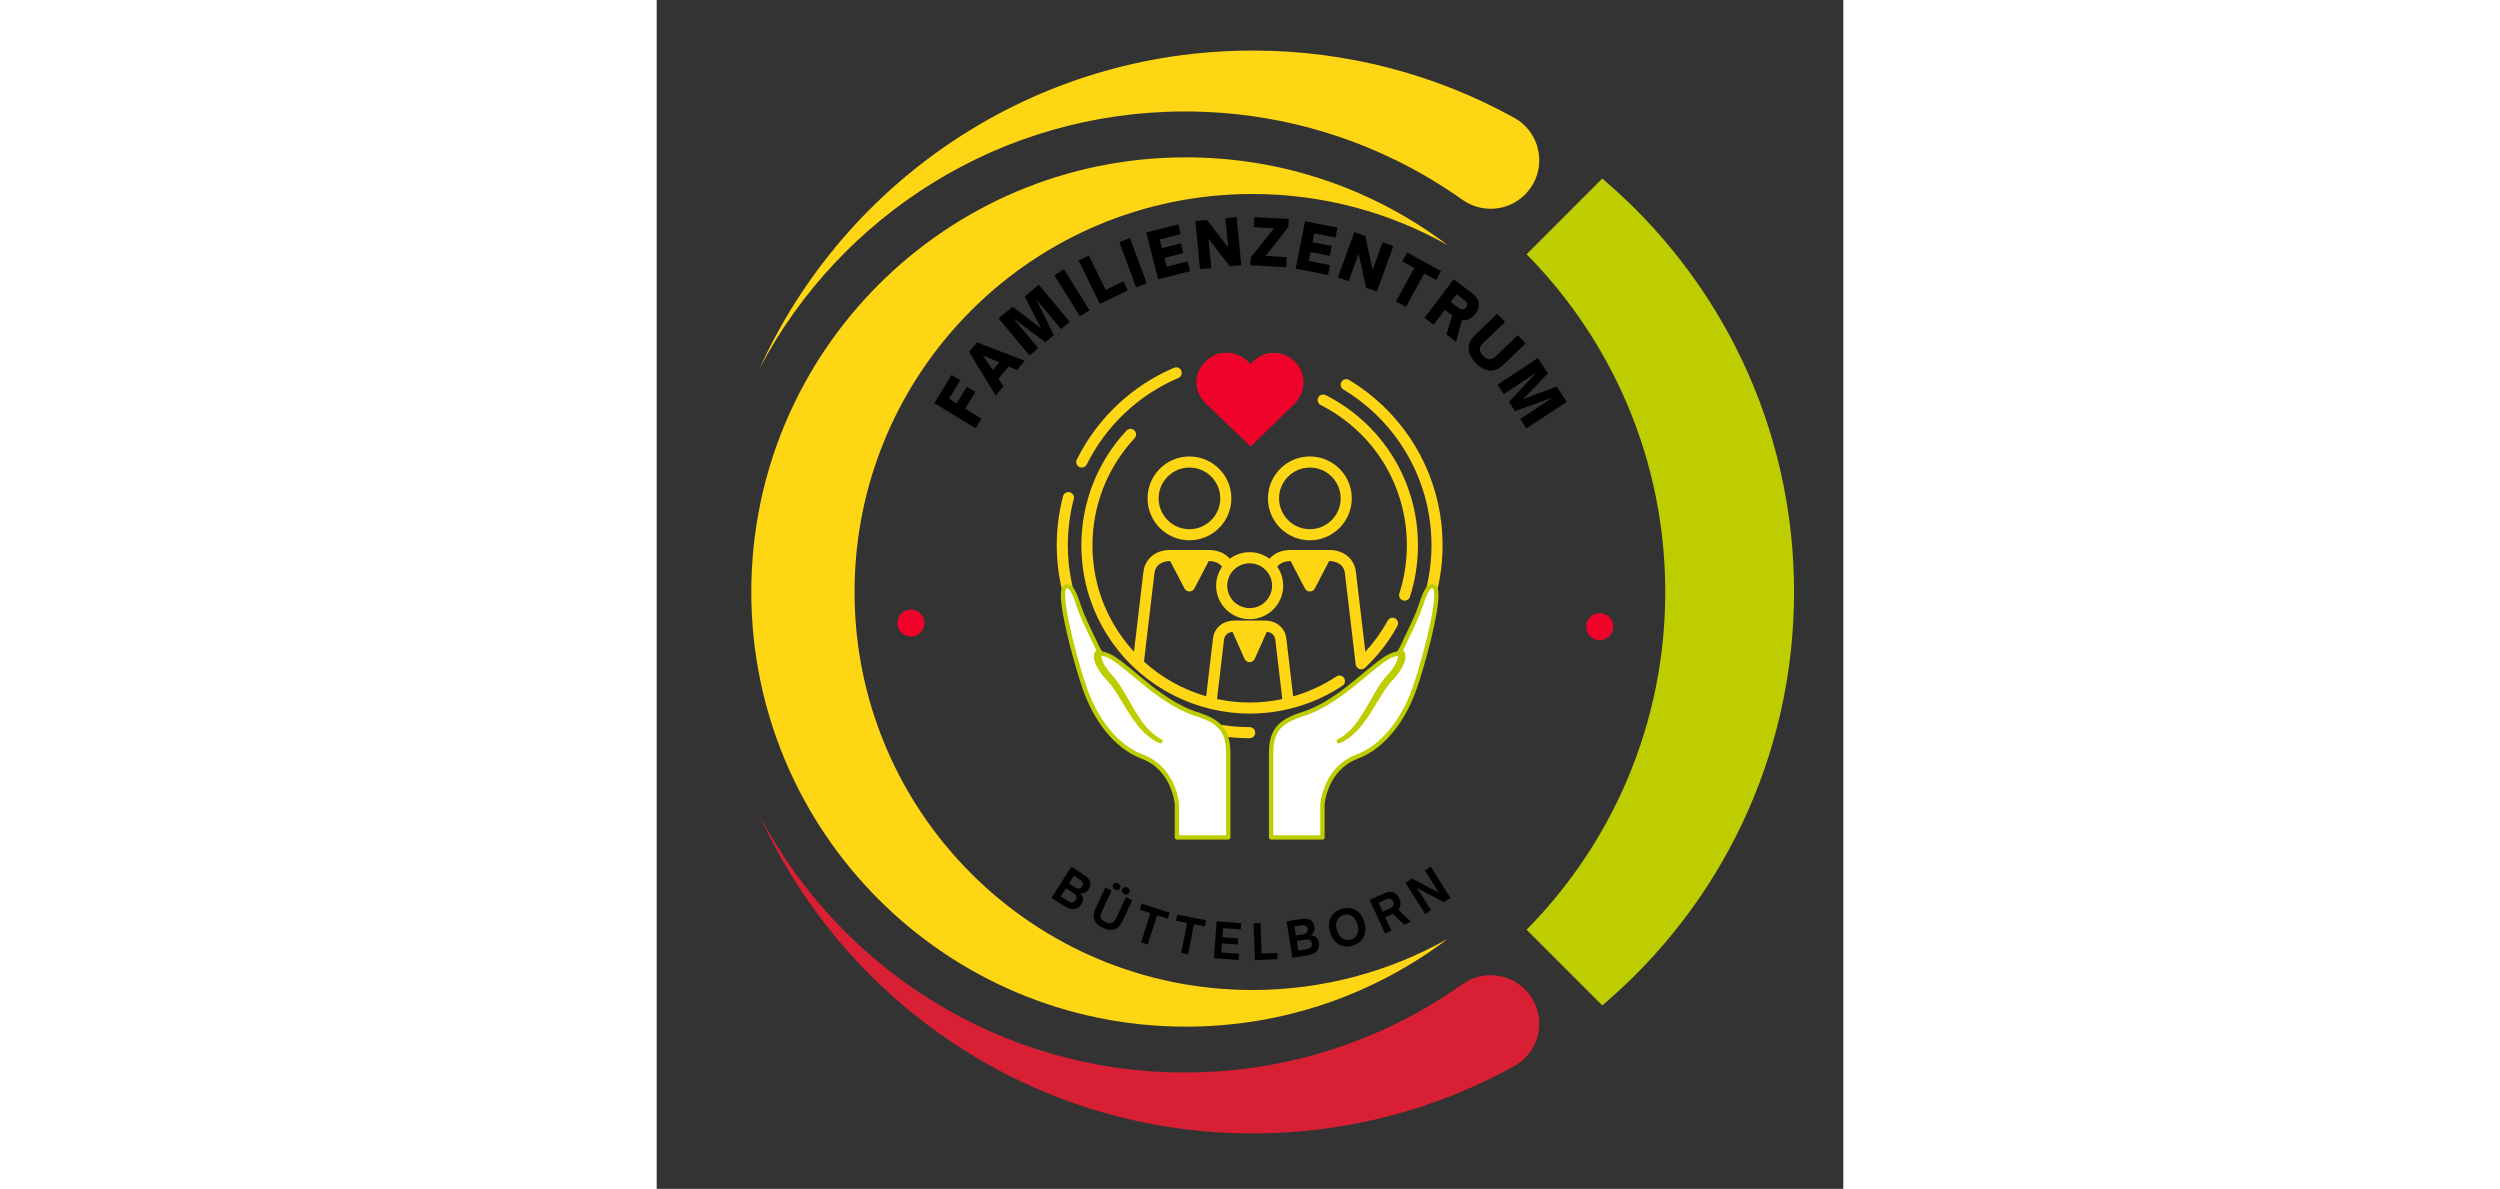 <?xml version="1.0" encoding="UTF-8" standalone="no"?><svg xmlns="http://www.w3.org/2000/svg" xmlns:xlink="http://www.w3.org/1999/xlink" height="535" preserveAspectRatio="xMidYMid meet" version="1.0" viewBox="0 0 282.96 283.5" width="1125" zoomAndPan="magnify"><rect x="0" y="0" width="282.96" height="283.5" fill="#333333" stroke="none"/><defs><g/><clipPath id="fdb35b8be1"><path clip-rule="nonzero" d="M 207 42 L 271.211 42 L 271.211 240 L 207 240 Z M 207 42 "/></clipPath><clipPath id="3b2f08fe21"><path clip-rule="nonzero" d="M 24 194 L 211 194 L 211 270.363 L 24 270.363 Z M 24 194 "/></clipPath><clipPath id="3834ea1a15"><path clip-rule="nonzero" d="M 22.566 37 L 189 37 L 189 245 L 22.566 245 Z M 22.566 37 "/></clipPath><clipPath id="13eb993bb4"><path clip-rule="nonzero" d="M 221.668 146.211 L 228.113 146.211 L 228.113 152.656 L 221.668 152.656 Z M 221.668 146.211 "/></clipPath><clipPath id="badebff03f"><path clip-rule="nonzero" d="M 224.891 146.211 C 223.109 146.211 221.668 147.652 221.668 149.434 C 221.668 151.215 223.109 152.656 224.891 152.656 C 226.672 152.656 228.113 151.215 228.113 149.434 C 228.113 147.652 226.672 146.211 224.891 146.211 "/></clipPath><clipPath id="519bd64e23"><path clip-rule="nonzero" d="M 57.398 145.359 L 63.848 145.359 L 63.848 151.805 L 57.398 151.805 Z M 57.398 145.359 "/></clipPath><clipPath id="3d872093ec"><path clip-rule="nonzero" d="M 60.625 145.359 C 58.844 145.359 57.398 146.801 57.398 148.582 C 57.398 150.363 58.844 151.805 60.625 151.805 C 62.402 151.805 63.848 150.363 63.848 148.582 C 63.848 146.801 62.402 145.359 60.625 145.359 "/></clipPath><clipPath id="7beda7c7c7"><path clip-rule="nonzero" d="M 95.395 84.203 L 187.406 84.203 L 187.406 176.035 L 95.395 176.035 Z M 95.395 84.203 "/></clipPath><clipPath id="88c3539a1c"><path clip-rule="nonzero" d="M 146 139.258 L 186 139.258 L 186 200 L 146 200 Z M 146 139.258 "/></clipPath><clipPath id="6db7215f04"><path clip-rule="nonzero" d="M 146 139.258 L 187 139.258 L 187 200.199 L 146 200.199 Z M 146 139.258 "/></clipPath><clipPath id="7ff2b72ad5"><path clip-rule="nonzero" d="M 96 139.258 L 137 139.258 L 137 200 L 96 200 Z M 96 139.258 "/></clipPath><clipPath id="94d49d6d4e"><path clip-rule="nonzero" d="M 96 139.258 L 137 139.258 L 137 200.199 L 96 200.199 Z M 96 139.258 "/></clipPath><clipPath id="73ed3825ad"><path clip-rule="nonzero" d="M 128 84 L 154.648 84 L 154.648 106.484 L 128 106.484 Z M 128 84 "/></clipPath><clipPath id="65a9b7322f"><path clip-rule="nonzero" d="M 129.688 87.68 C 127.613 91.094 129.074 94.422 130.91 96.184 L 141.645 106.484 L 152.156 96.223 C 153.863 94.324 154.516 92.309 154.152 90.066 C 153.652 86.965 151.094 84.559 147.938 84.215 C 146 84.008 144.129 84.555 142.668 85.77 C 142.277 86.094 141.926 86.461 141.617 86.855 C 141.254 86.406 140.828 85.992 140.348 85.625 C 138.668 84.348 136.531 83.844 134.477 84.234 C 132.535 84.613 130.789 85.867 129.688 87.68 "/></clipPath></defs><g clip-path="url(#fdb35b8be1)"><path d="M 207.43 221.699 L 225.477 239.75 C 253.449 216.07 271.215 180.695 271.215 141.164 C 271.215 101.637 253.449 66.262 225.477 42.578 L 207.43 60.633 C 227.875 81.328 240.504 109.77 240.504 141.164 C 240.504 172.562 227.875 201.004 207.43 221.699 " fill="#becd00" fill-opacity="1" fill-rule="nonzero"/></g><path d="M 192.086 47.605 C 196.711 50.887 203.004 50.434 207.016 46.422 L 207.07 46.367 C 212.504 40.934 211.203 31.805 204.477 28.086 C 185.992 17.871 164.746 12.055 142.137 12.055 C 89.902 12.055 44.918 43.086 24.602 87.727 C 43.805 51.367 81.98 26.582 125.949 26.582 C 150.586 26.582 173.402 34.367 192.086 47.605 " fill="#ffd614" fill-opacity="1" fill-rule="nonzero"/><g clip-path="url(#3b2f08fe21)"><path d="M 24.602 194.605 C 44.918 239.242 89.902 270.277 142.137 270.277 C 164.746 270.277 185.992 264.461 204.477 254.242 C 211.203 250.523 212.504 241.398 207.07 235.965 L 207.016 235.91 C 203.004 231.898 196.711 231.445 192.086 234.723 C 173.402 247.961 150.586 255.746 125.949 255.746 C 81.98 255.746 43.805 230.965 24.602 194.605 " fill="#d91f33" fill-opacity="1" fill-rule="nonzero"/></g><g clip-path="url(#3834ea1a15)"><path d="M 126.184 37.52 C 149.645 37.52 171.281 45.324 188.648 58.473 C 174.887 50.699 158.996 46.258 142.062 46.258 C 89.66 46.258 47.18 88.75 47.18 141.164 C 47.18 193.582 89.66 236.074 142.062 236.074 C 158.996 236.074 174.887 231.633 188.648 223.859 C 171.281 237.008 149.645 244.812 126.184 244.812 C 68.957 244.812 22.562 198.406 22.562 141.164 C 22.562 83.926 68.957 37.52 126.184 37.52 " fill="#ffd614" fill-opacity="1" fill-rule="nonzero"/></g><g clip-path="url(#13eb993bb4)"><g clip-path="url(#badebff03f)"><path d="M 221.668 146.211 L 228.113 146.211 L 228.113 152.656 L 221.668 152.656 Z M 221.668 146.211 " fill="#f0032b" fill-opacity="1" fill-rule="nonzero"/></g></g><g clip-path="url(#519bd64e23)"><g clip-path="url(#3d872093ec)"><path d="M 57.398 145.359 L 63.848 145.359 L 63.848 151.805 L 57.398 151.805 Z M 57.398 145.359 " fill="#f0032b" fill-opacity="1" fill-rule="nonzero"/></g></g><g fill="#000000" fill-opacity="1"><g transform="translate(75.564, 102.912)"><g><path d="M 1.887 -3.078 L -2 -5.461 L 0.438 -9.441 L -1.609 -10.695 L -4.051 -6.719 L -5.879 -7.84 L -3.176 -12.242 L -5.238 -13.508 L -9.352 -6.797 L 0.473 -0.773 Z M 1.887 -3.078 "/></g></g></g><g fill="#000000" fill-opacity="1"><g transform="translate(80.816, 94.348)"><g><path d="M 1.859 -2.227 L 0.668 -4.027 L 3.129 -6.973 L 5.113 -6.121 L 6.953 -8.324 L -4.422 -12.688 L -6.297 -10.438 L 0.02 -0.023 Z M -3.051 -9.637 L 0.875 -7.93 L -0.672 -6.074 Z M -3.051 -9.637 "/></g></g></g><g fill="#000000" fill-opacity="1"><g transform="translate(88.217, 85.35)"><g><path d="M 2.77 -2.316 L -3.199 -9.453 L 4.484 -3.75 L 6.5 -5.434 L 2.211 -14.055 L 8.215 -6.871 L 10.289 -8.605 L 2.898 -17.445 L -0.449 -14.645 L 3.418 -7.074 L -3.359 -12.215 L -6.695 -9.422 L 0.695 -0.582 Z M 2.77 -2.316 "/></g></g></g><g fill="#000000" fill-opacity="1"><g transform="translate(100.157, 75.894)"><g><path d="M 3.062 -1.91 L -3.039 -11.688 L -5.332 -10.258 L 0.77 -0.48 Z M 3.062 -1.91 "/></g></g></g><g fill="#000000" fill-opacity="1"><g transform="translate(104.893, 72.887)"><g><path d="M 7.457 -3.664 L 6.391 -5.832 L 2.176 -3.762 L -1.844 -11.938 L -4.27 -10.742 L 0.812 -0.398 Z M 7.457 -3.664 "/></g></g></g><g fill="#000000" fill-opacity="1"><g transform="translate(113.481, 68.835)"><g><path d="M 3.383 -1.258 L -0.629 -12.062 L -3.164 -11.121 L 0.848 -0.316 Z M 3.383 -1.258 "/></g></g></g><g fill="#000000" fill-opacity="1"><g transform="translate(118.691, 66.819)"><g><path d="M 8.508 -2.156 L 7.914 -4.5 L 2.906 -3.23 L 2.379 -5.309 L 6.902 -6.457 L 6.312 -8.785 L 1.789 -7.637 L 1.262 -9.715 L 6.27 -10.984 L 5.676 -13.328 L -1.953 -11.395 L 0.879 -0.223 Z M 8.508 -2.156 "/></g></g></g><g fill="#000000" fill-opacity="1"><g transform="translate(128.663, 64.27)"><g><path d="M 3.594 -0.344 L 2.922 -7.352 L 8 -0.766 L 10.734 -1.031 L 9.637 -12.504 L 6.945 -12.246 L 7.613 -5.281 L 2.539 -11.82 L -0.199 -11.559 L 0.902 -0.086 Z M 3.594 -0.344 "/></g></g></g><g fill="#000000" fill-opacity="1"><g transform="translate(141.164, 63.223)"><g><path d="M 8.941 0.512 L 9.082 -1.902 L 4.027 -2.191 L 9.461 -9.082 L 9.57 -10.996 L 1.367 -11.465 L 1.227 -9.055 L 6.023 -8.781 L 0.496 -1.801 L 0.391 0.023 Z M 8.941 0.512 "/></g></g></g><g fill="#000000" fill-opacity="1"><g transform="translate(151.487, 63.877)"><g><path d="M 8.609 1.703 L 9.078 -0.668 L 4.012 -1.668 L 4.426 -3.773 L 9.008 -2.867 L 9.473 -5.223 L 4.895 -6.129 L 5.309 -8.234 L 10.379 -7.23 L 10.848 -9.602 L 3.125 -11.129 L 0.891 0.176 Z M 8.609 1.703 "/></g></g></g><g fill="#000000" fill-opacity="1"><g transform="translate(161.587, 65.855)"><g><path d="M 3.395 1.23 L 5.793 -5.387 L 7.555 2.742 L 10.137 3.68 L 14.07 -7.156 L 11.527 -8.078 L 9.141 -1.504 L 7.367 -9.586 L 4.785 -10.523 L 0.852 0.309 Z M 3.395 1.23 "/></g></g></g><g fill="#000000" fill-opacity="1"><g transform="translate(173.327, 70.276)"><g><path d="M 5.328 2.914 L 9.699 -5.074 L 12.551 -3.516 L 13.711 -5.633 L 5.641 -10.051 L 4.48 -7.934 L 7.328 -6.371 L 2.953 1.617 Z M 5.328 2.914 "/></g></g></g><g fill="#000000" fill-opacity="1"><g transform="translate(182.378, 75.251)"><g><path d="M 9.629 1.09 C 10.785 1.242 11.938 0.77 12.82 -0.402 C 14.332 -2.402 13.699 -4.094 12.012 -5.367 L 7.672 -8.648 L 0.723 0.547 L 2.879 2.176 L 5.559 -1.367 L 7.305 -0.043 L 5.965 4.508 L 8.242 6.23 Z M 10.254 -3.668 C 10.953 -3.141 11.09 -2.543 10.633 -1.941 C 10.16 -1.316 9.547 -1.285 8.852 -1.812 L 6.969 -3.234 L 8.371 -5.09 Z M 10.254 -3.668 "/></g></g></g><g fill="#000000" fill-opacity="1"><g transform="translate(191.555, 82.236)"><g><path d="M 3.758 4.289 C 6.215 6.848 8.531 6.492 10.438 4.66 L 15.648 -0.34 L 13.766 -2.301 L 8.555 2.699 C 7.703 3.516 6.715 3.879 5.5 2.613 C 4.277 1.34 4.684 0.363 5.531 -0.453 L 10.742 -5.449 L 8.859 -7.414 L 3.648 -2.414 C 1.742 -0.582 1.289 1.715 3.758 4.289 Z M 3.758 4.289 "/></g></g></g><g fill="#000000" fill-opacity="1"><g transform="translate(200.01, 90.961)"><g><path d="M 1.988 3.016 L 9.754 -2.105 L 3.219 4.879 L 4.664 7.074 L 13.715 3.785 L 5.895 8.941 L 7.383 11.199 L 17.004 4.855 L 14.602 1.211 L 6.641 4.199 L 12.516 -1.953 L 10.121 -5.586 L 0.5 0.758 Z M 1.988 3.016 "/></g></g></g><g fill="#000000" fill-opacity="1"><g transform="translate(93.492, 213.691)"><g><path d="M 3.727 2.371 C 4.145 2.637 5.125 3.18 6.109 3.07 C 6.695 2.992 7.324 2.625 7.773 1.914 C 8.383 0.961 8.258 -0.004 7.406 -0.766 C 8.223 -0.504 9.023 -0.883 9.562 -1.73 C 9.898 -2.254 10.016 -2.766 9.906 -3.277 C 9.758 -3.93 9.238 -4.547 8.324 -5.129 L 5.387 -7 L 0.66 0.422 Z M 5.988 -4.852 L 7.215 -4.074 C 7.73 -3.746 8.012 -3.457 8.105 -3.137 C 8.195 -2.887 8.145 -2.617 7.961 -2.328 C 7.578 -1.723 6.984 -1.648 6.273 -2.102 L 4.824 -3.023 Z M 4.098 -1.887 L 5.742 -0.84 C 6.328 -0.469 6.984 0.047 6.434 0.91 C 6.211 1.262 5.969 1.422 5.703 1.457 C 5.234 1.527 4.727 1.246 4.348 1.004 L 2.859 0.059 Z M 4.098 -1.887 "/></g></g></g><g fill="#000000" fill-opacity="1"><g transform="translate(102.637, 219.319)"><g><path d="M 6.66 -7.148 C 7.121 -6.938 7.637 -7.062 7.855 -7.535 C 8.078 -8.004 7.848 -8.492 7.387 -8.707 C 6.926 -8.922 6.395 -8.789 6.176 -8.316 C 5.957 -7.848 6.199 -7.363 6.66 -7.148 Z M 8.867 -6.125 C 9.328 -5.91 9.855 -6.031 10.074 -6.504 C 10.293 -6.973 10.051 -7.465 9.59 -7.68 C 9.133 -7.895 8.609 -7.758 8.391 -7.285 C 8.172 -6.816 8.406 -6.336 8.867 -6.125 Z M 3.777 1.938 C 6.059 3 7.57 2.203 8.414 0.395 L 10.777 -4.688 L 9.262 -5.391 L 6.898 -0.312 C 6.438 0.684 5.691 1.188 4.406 0.59 C 3.121 -0.012 3.027 -0.906 3.492 -1.898 L 5.855 -6.977 L 4.34 -7.684 L 1.977 -2.602 C 1.133 -0.797 1.488 0.871 3.777 1.938 Z M 3.777 1.938 "/></g></g></g><g fill="#000000" fill-opacity="1"><g transform="translate(112.849, 223.846)"><g><path d="M 4.25 1.359 L 6.477 -5.605 L 9.023 -4.789 L 9.477 -6.207 L 2.789 -8.344 L 2.336 -6.93 L 4.895 -6.109 L 2.668 0.852 Z M 4.25 1.359 "/></g></g></g><g fill="#000000" fill-opacity="1"><g transform="translate(122.341, 226.713)"><g><path d="M 4.383 0.844 L 5.766 -6.332 L 8.391 -5.824 L 8.676 -7.285 L 1.781 -8.617 L 1.496 -7.156 L 4.137 -6.648 L 2.75 0.531 Z M 4.383 0.844 "/></g></g></g><g fill="#000000" fill-opacity="1"><g transform="translate(132.104, 228.434)"><g><path d="M 6.637 0.48 L 6.742 -1 L 2.547 -1.305 L 2.703 -3.48 L 6.465 -3.207 L 6.57 -4.68 L 2.809 -4.953 L 2.969 -7.113 L 7.164 -6.809 L 7.273 -8.293 L 1.418 -8.719 L 0.781 0.059 Z M 6.637 0.48 "/></g></g></g><g fill="#000000" fill-opacity="1"><g transform="translate(141.88, 228.972)"><g><path d="M 6.164 -0.246 L 6.105 -1.73 L 2.383 -1.582 L 2.094 -8.887 L 0.434 -8.82 L 0.785 -0.031 Z M 6.164 -0.246 "/></g></g></g><g fill="#000000" fill-opacity="1"><g transform="translate(150.816, 228.512)"><g><path d="M 4.363 -0.691 C 4.852 -0.77 5.945 -1.012 6.609 -1.75 C 6.996 -2.195 7.223 -2.887 7.094 -3.715 C 6.914 -4.832 6.184 -5.477 5.039 -5.48 C 5.824 -5.828 6.172 -6.641 6.016 -7.633 C 5.918 -8.246 5.672 -8.711 5.25 -9.016 C 4.707 -9.41 3.906 -9.527 2.836 -9.355 L -0.602 -8.812 L 0.773 -0.121 Z M 1.27 -7.602 L 2.703 -7.832 C 3.309 -7.926 3.711 -7.895 3.996 -7.719 C 4.227 -7.594 4.367 -7.359 4.422 -7.016 C 4.531 -6.312 4.137 -5.863 3.305 -5.73 L 1.609 -5.461 Z M 1.82 -4.129 L 3.746 -4.434 C 4.43 -4.543 5.262 -4.594 5.422 -3.578 C 5.484 -3.168 5.414 -2.891 5.234 -2.688 C 4.934 -2.324 4.367 -2.199 3.922 -2.129 L 2.18 -1.852 Z M 1.82 -4.129 "/></g></g></g><g fill="#000000" fill-opacity="1"><g transform="translate(161.419, 226.692)"><g><path d="M 4.559 -1.215 C 7.352 -2.062 8.035 -4.496 7.328 -6.824 C 6.621 -9.152 4.703 -10.789 1.914 -9.941 C -0.867 -9.098 -1.555 -6.672 -0.848 -4.344 C -0.141 -2.016 1.777 -0.371 4.559 -1.215 Z M 4.129 -2.637 C 2.594 -2.172 1.34 -3.094 0.809 -4.848 C 0.277 -6.59 0.812 -8.043 2.348 -8.508 C 3.902 -8.98 5.145 -8.066 5.672 -6.324 C 6.207 -4.57 5.684 -3.109 4.129 -2.637 Z M 4.129 -2.637 "/></g></g></g><g fill="#000000" fill-opacity="1"><g transform="translate(172.982, 222.939)"><g><path d="M 3.844 -5.969 C 4.449 -6.691 4.586 -7.668 4.102 -8.715 C 3.34 -10.367 1.98 -10.594 0.484 -9.906 L -2.965 -8.32 L 0.711 -0.328 L 2.223 -1.02 L 0.75 -4.215 L 2.531 -5.035 L 5.27 -2.422 L 6.871 -3.16 Z M 0.895 -8.457 C 1.691 -8.824 2.316 -8.652 2.629 -7.973 C 2.953 -7.27 2.68 -6.703 1.875 -6.332 L 0.145 -5.535 L -0.832 -7.664 Z M 0.895 -8.457 "/></g></g></g><g fill="#000000" fill-opacity="1"><g transform="translate(182.582, 218.355)"><g><path d="M 2.066 -1.305 L -1.297 -6.637 L 5.109 -3.223 L 6.699 -4.227 L 2.004 -11.668 L 0.602 -10.781 L 3.961 -5.457 L -2.453 -8.855 L -4.031 -7.859 L 0.664 -0.418 Z M 2.066 -1.305 "/></g></g></g><g clip-path="url(#7beda7c7c7)"><path d="M 186.777 122.414 C 184.566 109.164 176.672 97.566 165.113 90.602 C 164.488 90.223 163.672 90.426 163.297 91.051 C 162.918 91.676 163.121 92.488 163.746 92.867 C 174.645 99.434 182.086 110.359 184.168 122.848 C 184.559 125.207 184.758 127.621 184.758 130.031 C 184.758 140.305 181.102 150.266 174.465 158.082 C 169.324 164.137 162.648 168.66 155.156 171.164 C 154.465 171.395 154.09 172.145 154.324 172.836 C 154.508 173.391 155.023 173.738 155.578 173.738 C 155.715 173.738 155.855 173.719 155.996 173.672 C 163.945 171.016 171.027 166.215 176.48 159.797 C 183.523 151.5 187.402 140.93 187.402 130.031 C 187.402 127.477 187.191 124.914 186.777 122.414 Z M 141.402 173.391 C 117.492 173.391 98.039 153.941 98.039 130.031 C 98.039 126.293 98.516 122.578 99.457 118.996 C 99.645 118.289 99.219 117.566 98.512 117.379 C 97.809 117.195 97.086 117.617 96.898 118.324 C 95.902 122.125 95.395 126.066 95.395 130.031 C 95.395 155.398 116.031 176.035 141.402 176.035 C 142.129 176.035 142.723 175.441 142.723 174.715 C 142.723 173.984 142.129 173.391 141.402 173.391 Z M 100.777 111.352 C 100.965 111.445 101.168 111.492 101.363 111.492 C 101.852 111.492 102.316 111.223 102.551 110.758 C 107.148 101.508 114.902 94.184 124.395 90.133 C 125.066 89.848 125.379 89.07 125.09 88.398 C 124.805 87.727 124.027 87.414 123.355 87.703 C 113.289 92 105.059 99.77 100.18 109.582 C 99.855 110.234 100.121 111.027 100.777 111.352 Z M 158.34 96.582 C 171.012 103.012 178.887 115.828 178.887 130.031 C 178.887 133.953 178.285 137.816 177.094 141.512 C 176.871 142.207 177.254 142.953 177.949 143.176 C 178.082 143.219 178.223 143.238 178.355 143.238 C 178.914 143.238 179.434 142.883 179.613 142.32 C 180.887 138.363 181.531 134.23 181.531 130.031 C 181.531 114.828 173.102 101.109 159.535 94.223 C 158.883 93.895 158.086 94.152 157.754 94.805 C 157.426 95.453 157.688 96.25 158.34 96.582 Z M 119.691 118.84 C 119.691 122.895 122.988 126.191 127.043 126.191 C 131.094 126.191 134.391 122.895 134.391 118.84 C 134.391 114.789 131.094 111.492 127.043 111.492 C 122.988 111.492 119.691 114.789 119.691 118.84 Z M 127.043 108.848 C 132.555 108.848 137.035 113.328 137.035 118.84 C 137.035 124.352 132.555 128.836 127.043 128.836 C 121.531 128.836 117.051 124.352 117.051 118.84 C 117.051 113.328 121.531 108.848 127.043 108.848 Z M 146.75 139.664 C 146.75 138.363 146.281 137.168 145.504 136.242 C 145.465 136.203 145.434 136.164 145.398 136.125 C 144.418 135.02 142.992 134.316 141.402 134.316 C 139.809 134.316 138.383 135.02 137.398 136.125 C 137.367 136.164 137.336 136.203 137.297 136.242 C 136.52 137.168 136.051 138.363 136.051 139.664 C 136.051 142.613 138.453 145.012 141.402 145.012 C 144.348 145.012 146.75 142.613 146.75 139.664 Z M 133.617 166.691 C 136.156 167.234 138.762 167.52 141.402 167.52 C 144.039 167.52 146.645 167.238 149.184 166.703 L 147.508 152.465 C 147.289 151.16 146.262 150.766 145.496 150.656 L 142.605 157.125 C 142.395 157.602 141.922 157.906 141.402 157.906 C 140.879 157.906 140.406 157.602 140.191 157.125 L 137.305 150.656 C 136.539 150.766 135.512 151.16 135.293 152.465 Z M 147.984 135.141 C 148.871 136.426 149.395 137.988 149.395 139.664 C 149.395 144.07 145.809 147.656 141.402 147.656 C 136.992 147.656 133.406 144.07 133.406 139.664 C 133.406 137.988 133.93 136.426 134.816 135.141 C 133.934 133.934 132.355 133.789 131.645 133.789 L 131.633 133.789 L 128.215 140.336 C 127.988 140.773 127.535 141.047 127.043 141.047 C 126.551 141.047 126.098 140.773 125.871 140.336 L 122.453 133.789 L 122.441 133.789 C 121.672 133.789 119.129 133.988 118.711 136.531 L 116.199 157.77 C 120.453 161.621 125.539 164.449 131.031 166.039 L 132.668 152.125 C 132.672 152.109 132.672 152.09 132.676 152.074 C 133.074 149.582 135.105 147.973 137.859 147.973 L 144.941 147.973 C 147.691 147.973 149.727 149.582 150.121 152.074 C 150.125 152.09 150.129 152.109 150.129 152.125 L 151.773 166.059 C 155.41 165.016 158.879 163.422 162.074 161.309 C 162.684 160.902 163.504 161.07 163.906 161.68 C 164.309 162.289 164.145 163.109 163.535 163.512 C 156.965 167.863 149.312 170.16 141.402 170.16 C 128.656 170.16 116.547 164.016 109.004 153.723 C 103.945 146.812 101.27 138.621 101.27 130.031 C 101.27 119.848 105.09 110.133 112.027 102.684 C 112.527 102.152 113.363 102.121 113.898 102.621 C 114.434 103.117 114.461 103.953 113.965 104.488 C 107.484 111.445 103.914 120.52 103.914 130.031 C 103.914 138.055 106.414 145.707 111.137 152.16 C 111.973 153.301 112.867 154.383 113.816 155.406 L 116.086 136.191 C 116.09 136.176 116.094 136.156 116.094 136.141 C 116.578 133.105 119.066 131.145 122.441 131.145 L 131.645 131.145 C 133.746 131.145 135.52 131.902 136.668 133.227 C 137.996 132.25 139.629 131.672 141.402 131.672 C 143.168 131.672 144.805 132.25 146.129 133.227 C 147.277 131.902 149.055 131.145 151.156 131.145 L 160.359 131.145 C 163.73 131.145 166.223 133.105 166.703 136.141 C 166.707 136.156 166.711 136.176 166.711 136.191 L 168.984 155.41 C 171.055 153.16 172.844 150.68 174.312 147.992 C 174.664 147.352 175.465 147.117 176.105 147.469 C 176.746 147.816 176.98 148.621 176.633 149.262 C 174.602 152.973 172.008 156.328 168.922 159.238 C 168.664 159.48 168.34 159.602 168.012 159.602 C 167.703 159.602 167.395 159.484 167.148 159.266 C 167.129 159.25 167.109 159.234 167.09 159.219 C 167.078 159.207 167.062 159.199 167.051 159.184 C 167.039 159.172 167.031 159.156 167.02 159.145 C 166.836 158.945 166.707 158.695 166.676 158.406 L 164.09 136.531 C 163.668 133.988 161.129 133.789 160.359 133.789 L 160.348 133.789 L 156.93 140.336 C 156.699 140.773 156.25 141.047 155.758 141.047 C 155.266 141.047 154.812 140.773 154.586 140.336 L 151.164 133.789 L 151.156 133.789 C 150.445 133.789 148.863 133.934 147.984 135.141 Z M 148.406 118.84 C 148.406 122.895 151.707 126.191 155.758 126.191 C 159.809 126.191 163.105 122.895 163.105 118.84 C 163.105 114.789 159.809 111.492 155.758 111.492 C 151.707 111.492 148.406 114.789 148.406 118.84 Z M 155.758 108.848 C 161.27 108.848 165.75 113.328 165.75 118.84 C 165.75 124.352 161.27 128.836 155.758 128.836 C 150.246 128.836 145.762 124.352 145.762 118.84 C 145.762 113.328 150.246 108.848 155.758 108.848 Z M 129.984 90.73 C 129.984 85.914 133.059 84.203 135.691 84.203 C 138.492 84.203 140.32 86.527 141.402 88.641 C 142.48 86.527 144.309 84.203 147.109 84.203 C 150.684 84.203 152.816 86.52 152.816 90.402 C 152.816 96.789 143.203 103.055 142.105 103.746 C 141.891 103.883 141.645 103.953 141.402 103.953 C 141.164 103.953 140.93 103.891 140.719 103.766 C 139.621 103.105 129.984 97.141 129.984 90.73 " fill="#ffd614" fill-opacity="1" fill-rule="nonzero"/></g><g clip-path="url(#88c3539a1c)"><path d="M 185.383 139.93 C 184.285 139.344 183.469 140.484 182.172 144.453 C 181.148 147.598 179.012 151.594 177.344 155.246 C 177.523 155.328 177.695 155.465 177.809 155.633 C 177.934 155.809 177.992 156.004 178.023 156.184 C 178.082 156.551 178.035 156.879 177.969 157.188 C 177.898 157.496 177.801 157.789 177.688 158.066 C 177.223 159.188 176.559 160.176 175.797 161.078 C 175.609 161.301 175.402 161.527 175.203 161.73 C 175.008 161.934 174.82 162.141 174.637 162.355 C 174.266 162.781 173.922 163.227 173.59 163.688 C 172.934 164.613 172.332 165.586 171.738 166.566 C 170.551 168.535 169.355 170.516 167.961 172.367 C 167.246 173.281 166.453 174.137 165.578 174.895 C 164.703 175.645 163.742 176.324 162.668 176.738 C 163.191 176.504 163.672 176.188 164.133 175.848 C 164.594 175.508 165.031 175.137 165.441 174.742 C 166.27 173.953 167.004 173.074 167.66 172.145 C 168.965 170.266 170.082 168.262 171.223 166.262 C 171.793 165.262 172.379 164.258 173.043 163.301 C 173.379 162.82 173.727 162.352 174.105 161.902 C 174.293 161.676 174.488 161.457 174.688 161.242 C 174.887 161.031 175.066 160.828 175.242 160.609 C 175.949 159.746 176.582 158.801 176.992 157.789 C 177.191 157.293 177.344 156.738 177.277 156.312 C 177.266 156.262 177.254 156.219 177.238 156.176 C 177.227 156.137 177.207 156.102 177.188 156.074 C 177.148 156.012 177.094 155.973 177.027 155.941 L 177.023 155.938 L 177.016 155.934 C 176.863 155.867 176.621 155.863 176.379 155.906 C 175.883 155.988 175.363 156.203 174.871 156.441 C 174.375 156.684 173.898 156.98 173.43 157.293 C 172.496 157.922 171.602 158.637 170.715 159.355 C 168.938 160.797 167.203 162.312 165.387 163.734 C 163.578 165.16 161.699 166.516 159.715 167.695 C 158.312 168.512 156.859 169.246 155.348 169.832 C 155.051 169.949 154.75 170.059 154.445 170.164 C 154.422 170.172 154.395 170.18 154.367 170.188 C 154.055 170.293 153.742 170.395 153.422 170.484 L 153.41 170.488 C 149.121 172.02 146.52 173.738 146.52 179.559 L 146.52 199.691 L 158.766 199.691 L 158.766 191.773 C 158.766 191.773 159.352 183.309 167.031 180.422 C 173.52 177.984 178.336 171.156 180.801 163.945 C 183.211 156.887 187.41 141.012 185.383 139.93 " fill="#ffffff" fill-opacity="1" fill-rule="nonzero"/></g><g clip-path="url(#6db7215f04)"><path d="M 185.383 139.93 L 185.625 139.473 C 185.395 139.352 185.141 139.27 184.871 139.27 C 184.695 139.27 184.52 139.305 184.355 139.371 C 184.07 139.492 183.828 139.695 183.609 139.953 C 183.281 140.348 182.988 140.879 182.676 141.59 C 182.367 142.301 182.043 143.191 181.684 144.289 C 181.184 145.824 180.402 147.598 179.535 149.438 C 178.668 151.281 177.715 153.195 176.875 155.031 C 176.82 155.156 176.816 155.297 176.863 155.426 C 176.91 155.559 177.008 155.66 177.133 155.715 C 177.227 155.758 177.332 155.844 177.383 155.922 L 177.387 155.93 C 177.453 156.023 177.492 156.137 177.516 156.273 L 178.023 156.184 L 177.516 156.266 C 177.527 156.355 177.535 156.438 177.535 156.523 C 177.535 156.703 177.508 156.883 177.465 157.078 L 177.465 157.074 C 177.406 157.348 177.316 157.609 177.211 157.875 L 177.211 157.871 C 176.773 158.926 176.145 159.871 175.406 160.746 C 175.227 160.953 175.027 161.172 174.832 161.371 L 174.832 161.375 C 174.633 161.582 174.434 161.797 174.246 162.02 L 174.246 162.016 C 173.863 162.457 173.512 162.918 173.172 163.387 C 172.5 164.328 171.895 165.312 171.297 166.297 L 171.297 166.301 C 170.113 168.27 168.926 170.234 167.547 172.055 L 167.961 172.367 L 167.555 172.051 C 166.855 172.941 166.09 173.77 165.242 174.504 L 165.242 174.5 C 164.391 175.23 163.477 175.875 162.484 176.254 L 162.668 176.738 L 162.875 177.207 C 163.453 176.953 163.965 176.613 164.438 176.266 C 164.918 175.91 165.371 175.527 165.797 175.117 C 166.652 174.301 167.406 173.395 168.082 172.441 L 168.082 172.438 C 169.406 170.535 170.531 168.516 171.672 166.52 C 172.238 165.52 172.816 164.531 173.469 163.598 L 173.465 163.598 C 173.793 163.125 174.133 162.668 174.496 162.234 L 174.5 162.23 C 174.68 162.016 174.871 161.801 175.066 161.594 L 175.062 161.594 C 175.266 161.379 175.453 161.168 175.641 160.941 L 175.641 160.938 C 176.367 160.051 177.031 159.062 177.469 157.98 L 177.473 157.98 C 177.559 157.758 177.641 157.52 177.703 157.277 C 177.766 157.035 177.809 156.785 177.809 156.531 C 177.809 156.434 177.801 156.332 177.785 156.23 L 177.781 156.215 C 177.766 156.141 177.746 156.07 177.723 156 C 177.695 155.922 177.66 155.852 177.613 155.785 L 177.188 156.074 L 177.648 155.84 L 177.613 155.785 C 177.52 155.637 177.371 155.527 177.234 155.469 L 177.027 155.941 L 177.355 155.543 C 177.324 155.52 177.293 155.496 177.258 155.48 L 177.227 155.465 C 177.035 155.379 176.859 155.363 176.684 155.363 C 176.555 155.363 176.422 155.375 176.293 155.398 L 176.297 155.395 C 175.715 155.492 175.156 155.73 174.645 155.977 C 174.117 156.234 173.621 156.543 173.145 156.863 C 172.184 157.508 171.281 158.23 170.391 158.953 C 168.605 160.402 166.871 161.918 165.07 163.324 L 165.066 163.328 C 163.27 164.746 161.414 166.086 159.453 167.25 L 159.457 167.246 C 158.07 168.055 156.641 168.777 155.164 169.352 C 154.871 169.465 154.578 169.57 154.281 169.672 L 154.285 169.672 C 154.246 169.684 154.219 169.695 154.199 169.699 L 154.203 169.699 C 153.898 169.805 153.594 169.898 153.285 169.988 L 153.266 169.992 L 153.254 169.996 C 153.039 170.062 152.895 170.262 152.895 170.488 L 153.41 170.488 L 153.238 170 C 152.152 170.387 151.16 170.793 150.273 171.277 C 148.949 172.008 147.855 172.945 147.117 174.285 C 146.379 175.621 146.004 177.32 146.004 179.559 L 146.004 199.691 C 146.004 199.828 146.059 199.961 146.156 200.059 C 146.25 200.152 146.383 200.207 146.52 200.207 L 158.766 200.207 C 158.902 200.207 159.031 200.156 159.129 200.059 C 159.227 199.961 159.281 199.828 159.281 199.691 L 159.281 191.773 L 158.766 191.773 L 159.277 191.809 L 159.277 191.805 C 159.285 191.715 159.457 189.641 160.539 187.277 C 161.078 186.094 161.844 184.84 162.922 183.715 C 164.004 182.59 165.395 181.59 167.211 180.906 C 170.566 179.645 173.461 177.262 175.828 174.297 C 178.195 171.328 180.039 167.77 181.285 164.113 C 182.277 161.215 183.559 156.863 184.598 152.641 C 185.117 150.527 185.574 148.449 185.902 146.598 C 186.23 144.742 186.434 143.121 186.434 141.895 C 186.434 141.34 186.395 140.863 186.289 140.461 C 186.238 140.258 186.168 140.07 186.062 139.902 C 185.961 139.734 185.82 139.578 185.625 139.473 L 185.141 140.387 L 185.145 140.387 C 185.148 140.391 185.172 140.414 185.207 140.477 C 185.258 140.57 185.312 140.75 185.348 140.992 C 185.387 141.234 185.406 141.543 185.406 141.895 C 185.406 143.008 185.215 144.594 184.891 146.414 C 183.918 151.879 181.777 159.492 180.312 163.777 C 179.098 167.332 177.301 170.793 175.023 173.652 C 172.742 176.508 169.984 178.762 166.852 179.938 C 164.855 180.688 163.309 181.805 162.125 183.059 C 160.348 184.934 159.387 187.098 158.863 188.789 C 158.34 190.48 158.254 191.707 158.25 191.738 L 158.25 199.176 L 147.035 199.176 L 147.035 179.559 C 147.035 178.141 147.191 176.992 147.484 176.055 C 147.703 175.348 147.996 174.758 148.355 174.246 C 148.898 173.477 149.602 172.875 150.473 172.355 C 151.348 171.836 152.391 171.398 153.582 170.977 C 153.789 170.902 153.926 170.707 153.926 170.488 L 153.41 170.488 L 153.566 170.98 L 153.582 170.977 L 153.422 170.484 L 153.562 170.98 C 153.891 170.891 154.215 170.785 154.531 170.68 L 154.535 170.68 C 154.57 170.664 154.594 170.656 154.609 170.652 L 154.613 170.652 C 154.922 170.547 155.23 170.434 155.535 170.316 C 157.078 169.719 158.555 168.965 159.973 168.141 L 159.977 168.141 C 161.988 166.945 163.883 165.578 165.703 164.141 C 167.535 162.711 169.27 161.191 171.039 159.758 C 171.926 159.039 172.805 158.336 173.719 157.719 L 173.715 157.723 C 174.176 157.414 174.629 157.133 175.098 156.906 L 175.094 156.906 C 175.566 156.68 176.055 156.48 176.461 156.414 L 176.465 156.414 C 176.543 156.402 176.621 156.395 176.684 156.395 C 176.727 156.395 176.762 156.398 176.785 156.402 L 176.805 156.406 L 176.809 156.406 L 176.828 156.352 L 176.805 156.406 L 176.809 156.406 L 176.828 156.352 L 176.805 156.406 L 177.016 155.934 L 176.781 156.395 L 176.789 156.398 L 177.023 155.938 L 176.695 156.336 C 176.734 156.367 176.77 156.391 176.816 156.41 L 176.836 156.367 L 176.809 156.41 L 176.816 156.41 L 176.836 156.367 L 176.809 156.41 L 176.895 156.27 L 176.758 156.359 L 176.809 156.41 L 176.895 156.27 L 176.758 156.359 L 177.188 156.074 L 176.727 156.305 L 176.762 156.359 L 176.816 156.324 L 176.758 156.355 L 176.762 156.359 L 176.816 156.324 L 176.758 156.355 L 176.781 156.34 L 176.754 156.352 L 176.758 156.355 L 176.781 156.34 L 176.754 156.352 C 176.762 156.367 176.766 156.383 176.77 156.414 L 177.277 156.312 L 176.766 156.395 C 176.773 156.434 176.777 156.477 176.777 156.531 C 176.777 156.664 176.754 156.836 176.703 157.02 C 176.66 157.207 176.59 157.406 176.516 157.598 L 176.516 157.594 C 176.133 158.539 175.531 159.445 174.848 160.281 C 174.676 160.488 174.504 160.68 174.312 160.887 C 174.105 161.109 173.906 161.336 173.711 161.57 C 173.32 162.035 172.961 162.516 172.621 163.004 C 171.938 163.984 171.348 165.004 170.777 166.004 C 169.633 168.008 168.523 170 167.238 171.848 L 167.238 171.844 C 166.598 172.754 165.887 173.605 165.09 174.371 C 164.688 174.75 164.27 175.105 163.828 175.43 C 163.383 175.762 162.934 176.055 162.457 176.262 C 162.203 176.379 162.082 176.672 162.191 176.934 C 162.297 177.191 162.586 177.32 162.848 177.219 C 164.008 176.777 165.012 176.059 165.914 175.289 L 165.914 175.285 C 166.82 174.504 167.633 173.621 168.363 172.688 L 168.371 172.68 C 169.789 170.801 170.992 168.805 172.176 166.832 L 172.176 166.836 C 172.773 165.855 173.367 164.895 174.012 163.988 L 174.008 163.992 C 174.332 163.539 174.668 163.102 175.023 162.695 L 175.027 162.691 C 175.199 162.488 175.383 162.289 175.574 162.09 C 175.777 161.879 175.992 161.648 176.191 161.414 C 176.977 160.48 177.672 159.445 178.164 158.266 L 178.164 158.262 C 178.285 157.961 178.395 157.645 178.473 157.301 L 178.473 157.293 C 178.52 157.066 178.562 156.809 178.562 156.523 C 178.562 156.391 178.555 156.25 178.531 156.105 L 178.531 156.094 C 178.488 155.871 178.41 155.594 178.227 155.336 L 177.809 155.633 L 178.234 155.34 C 178.055 155.082 177.82 154.895 177.559 154.773 L 177.344 155.246 L 177.812 155.461 C 178.641 153.645 179.59 151.734 180.465 149.879 C 181.34 148.023 182.137 146.223 182.664 144.613 C 183.199 142.965 183.656 141.816 184.051 141.129 C 184.25 140.785 184.43 140.559 184.57 140.441 C 184.641 140.383 184.699 140.348 184.746 140.328 C 184.793 140.309 184.828 140.305 184.871 140.305 C 184.934 140.305 185.02 140.32 185.141 140.387 L 185.383 139.93 " fill="#becd00" fill-opacity="1" fill-rule="nonzero"/></g><g clip-path="url(#7ff2b72ad5)"><path d="M 97.43 139.93 C 98.527 139.344 99.348 140.484 100.641 144.453 C 101.664 147.598 103.801 151.594 105.469 155.246 C 105.289 155.328 105.121 155.465 105.008 155.633 C 104.883 155.809 104.82 156.004 104.789 156.184 C 104.734 156.551 104.777 156.879 104.844 157.188 C 104.914 157.496 105.012 157.789 105.125 158.066 C 105.59 159.188 106.254 160.176 107.016 161.078 C 107.203 161.301 107.414 161.527 107.613 161.73 C 107.805 161.934 107.996 162.141 108.18 162.355 C 108.547 162.781 108.891 163.227 109.223 163.688 C 109.879 164.613 110.48 165.586 111.074 166.566 C 112.262 168.535 113.457 170.516 114.855 172.367 C 115.57 173.281 116.359 174.137 117.234 174.895 C 118.109 175.645 119.07 176.324 120.148 176.738 C 119.621 176.504 119.141 176.188 118.68 175.848 C 118.219 175.508 117.785 175.137 117.371 174.742 C 116.547 173.953 115.809 173.074 115.152 172.145 C 113.848 170.266 112.73 168.262 111.59 166.262 C 111.02 165.262 110.434 164.258 109.77 163.301 C 109.438 162.82 109.086 162.352 108.707 161.902 C 108.523 161.676 108.324 161.457 108.125 161.242 C 107.93 161.031 107.75 160.828 107.566 160.609 C 106.863 159.746 106.23 158.801 105.82 157.789 C 105.625 157.293 105.469 156.738 105.535 156.312 C 105.547 156.262 105.559 156.219 105.574 156.176 C 105.59 156.137 105.605 156.102 105.625 156.074 C 105.664 156.012 105.719 155.973 105.789 155.941 L 105.789 155.938 L 105.797 155.934 C 105.949 155.867 106.191 155.863 106.434 155.906 C 106.93 155.988 107.453 156.203 107.945 156.441 C 108.438 156.684 108.914 156.98 109.383 157.293 C 110.32 157.922 111.211 158.637 112.098 159.355 C 113.875 160.797 115.609 162.312 117.426 163.734 C 119.234 165.16 121.113 166.516 123.098 167.695 C 124.5 168.512 125.957 169.246 127.465 169.832 C 127.762 169.949 128.062 170.059 128.367 170.164 C 128.395 170.172 128.418 170.18 128.445 170.188 C 128.758 170.293 129.074 170.395 129.391 170.484 L 129.402 170.488 C 133.695 172.02 136.293 173.738 136.293 179.559 L 136.293 199.691 L 124.051 199.691 L 124.051 191.773 C 124.051 191.773 123.465 183.309 115.785 180.422 C 109.293 177.984 104.477 171.156 102.012 163.945 C 99.605 156.887 95.402 141.012 97.43 139.93 " fill="#ffffff" fill-opacity="1" fill-rule="nonzero"/></g><g clip-path="url(#94d49d6d4e)"><path d="M 97.43 139.93 L 97.672 140.387 C 97.797 140.32 97.883 140.305 97.945 140.305 C 97.984 140.305 98.02 140.309 98.066 140.328 C 98.148 140.359 98.27 140.445 98.418 140.621 C 98.637 140.883 98.906 141.34 99.191 142.004 C 99.48 142.664 99.797 143.527 100.152 144.613 C 100.676 146.223 101.473 148.023 102.348 149.879 C 103.223 151.734 104.172 153.645 105 155.461 L 105.469 155.246 L 105.258 154.773 C 104.992 154.895 104.758 155.082 104.578 155.344 L 105.008 155.633 L 104.586 155.332 C 104.402 155.594 104.324 155.871 104.285 156.094 L 104.281 156.102 C 104.258 156.25 104.25 156.387 104.25 156.523 C 104.25 156.812 104.293 157.07 104.344 157.297 C 104.418 157.645 104.527 157.965 104.648 158.262 L 104.652 158.266 C 105.141 159.445 105.836 160.48 106.621 161.414 L 106.625 161.414 C 106.824 161.648 107.039 161.879 107.242 162.09 L 107.238 162.09 C 107.43 162.289 107.613 162.488 107.789 162.691 L 107.789 162.695 C 108.145 163.102 108.48 163.539 108.805 163.992 L 108.805 163.988 C 109.449 164.895 110.043 165.855 110.637 166.836 L 110.637 166.832 C 111.82 168.805 113.023 170.801 114.445 172.68 L 114.449 172.688 C 115.18 173.621 115.996 174.504 116.898 175.285 L 116.902 175.289 C 117.801 176.059 118.805 176.777 119.965 177.219 C 120.227 177.32 120.516 177.191 120.625 176.934 C 120.73 176.672 120.609 176.379 120.355 176.262 C 119.883 176.055 119.43 175.762 118.984 175.43 C 118.543 175.105 118.125 174.75 117.727 174.371 C 116.93 173.605 116.215 172.754 115.574 171.844 L 115.574 171.848 C 114.289 170 113.18 168.008 112.035 166.004 C 111.465 165.004 110.871 163.984 110.191 163.004 C 109.852 162.516 109.492 162.035 109.102 161.57 L 109.105 161.57 C 108.91 161.336 108.707 161.109 108.504 160.887 L 108.5 160.887 C 108.309 160.68 108.137 160.488 107.965 160.281 C 107.281 159.445 106.68 158.539 106.297 157.594 L 106.301 157.598 C 106.223 157.406 106.156 157.207 106.109 157.02 C 106.062 156.836 106.035 156.664 106.035 156.531 C 106.035 156.477 106.039 156.434 106.043 156.398 L 105.535 156.312 L 106.043 156.414 C 106.047 156.383 106.055 156.363 106.059 156.352 L 105.574 156.176 L 106.055 156.355 L 106.059 156.355 L 105.988 156.32 L 106.051 156.363 L 106.059 156.355 L 105.988 156.32 L 106.051 156.363 C 106.109 156.277 106.141 156.176 106.141 156.074 L 105.625 156.074 L 106.055 156.359 L 105.914 156.266 L 106.02 156.398 L 106.055 156.359 L 105.914 156.266 L 106.02 156.398 L 105.934 156.293 L 106.004 156.41 L 106.02 156.398 L 105.934 156.293 L 106.004 156.41 L 105.98 156.367 L 106 156.41 L 106.004 156.41 L 105.98 156.367 L 106 156.41 C 106.035 156.395 106.066 156.375 106.098 156.355 L 106.098 156.352 L 105.789 155.938 L 106.02 156.402 L 106.027 156.398 L 105.797 155.934 L 106.012 156.406 L 105.984 156.348 L 106.004 156.406 L 106.012 156.406 L 105.984 156.348 L 106.004 156.406 L 106.012 156.406 C 106.031 156.402 106.074 156.395 106.129 156.395 C 106.191 156.395 106.27 156.402 106.348 156.414 L 106.352 156.414 C 106.762 156.48 107.246 156.68 107.719 156.906 C 108.184 157.133 108.641 157.414 109.098 157.723 L 109.098 157.719 C 110.008 158.336 110.887 159.039 111.773 159.758 C 113.543 161.191 115.281 162.711 117.109 164.141 C 118.93 165.578 120.824 166.945 122.836 168.141 L 122.84 168.141 C 124.258 168.965 125.738 169.719 127.277 170.316 C 127.586 170.434 127.891 170.547 128.199 170.652 L 128.203 170.652 C 128.219 170.656 128.242 170.664 128.277 170.68 L 128.281 170.68 C 128.602 170.785 128.922 170.891 129.25 170.98 L 129.391 170.484 L 129.234 170.977 L 129.246 170.98 L 129.402 170.488 L 129.039 170.121 C 128.914 170.25 128.863 170.43 128.902 170.602 C 128.941 170.777 129.062 170.914 129.23 170.977 C 130.289 171.352 131.234 171.738 132.043 172.184 C 133.258 172.859 134.168 173.652 134.793 174.785 C 135.422 175.922 135.777 177.43 135.777 179.559 L 135.777 199.176 L 124.562 199.176 L 124.562 191.738 C 124.559 191.699 124.41 189.531 123.266 186.969 C 122.695 185.688 121.871 184.309 120.688 183.059 C 119.508 181.805 117.961 180.688 115.965 179.938 C 112.828 178.762 110.07 176.508 107.789 173.652 C 105.512 170.793 103.715 167.332 102.5 163.777 C 101.523 160.918 100.246 156.586 99.215 152.395 C 98.699 150.297 98.246 148.234 97.922 146.414 C 97.598 144.594 97.406 143.008 97.406 141.895 C 97.406 141.391 97.449 140.984 97.52 140.723 C 97.551 140.59 97.594 140.496 97.625 140.441 C 97.641 140.418 97.656 140.402 97.664 140.395 L 97.672 140.387 L 97.188 139.473 C 96.996 139.578 96.852 139.734 96.75 139.902 C 96.594 140.156 96.512 140.445 96.457 140.773 C 96.402 141.105 96.379 141.477 96.379 141.895 C 96.379 143.121 96.582 144.742 96.91 146.598 C 97.898 152.152 100.043 159.766 101.527 164.113 C 102.777 167.77 104.617 171.328 106.984 174.297 C 109.352 177.262 112.246 179.645 115.602 180.906 C 117.445 181.602 118.855 182.621 119.941 183.77 C 121.57 185.488 122.477 187.508 122.969 189.094 C 123.211 189.891 123.355 190.574 123.438 191.059 C 123.477 191.297 123.504 191.492 123.516 191.621 C 123.523 191.684 123.527 191.734 123.531 191.766 L 123.535 191.801 L 123.535 191.809 L 124.051 191.773 L 123.535 191.773 L 123.535 199.691 C 123.535 199.828 123.59 199.961 123.684 200.059 C 123.781 200.152 123.914 200.207 124.051 200.207 L 136.293 200.207 C 136.43 200.207 136.562 200.152 136.656 200.059 C 136.754 199.961 136.809 199.828 136.809 199.691 L 136.809 179.559 C 136.809 178.066 136.645 176.812 136.312 175.746 C 136.066 174.949 135.723 174.254 135.297 173.648 C 134.656 172.738 133.828 172.039 132.863 171.469 C 131.898 170.891 130.797 170.438 129.574 170 L 129.402 170.488 L 129.766 170.852 C 129.895 170.727 129.945 170.539 129.902 170.367 C 129.863 170.191 129.73 170.051 129.559 169.996 L 129.547 169.992 L 129.527 169.988 C 129.223 169.898 128.914 169.805 128.609 169.699 L 128.613 169.699 C 128.594 169.695 128.566 169.684 128.531 169.672 L 128.535 169.672 C 128.234 169.57 127.941 169.465 127.648 169.352 C 126.172 168.777 124.742 168.055 123.355 167.246 L 123.359 167.25 C 121.402 166.086 119.543 164.746 117.746 163.328 L 117.746 163.324 C 115.941 161.918 114.207 160.402 112.422 158.953 C 111.531 158.23 110.629 157.508 109.672 156.863 L 109.668 156.863 C 109.191 156.543 108.695 156.234 108.168 155.977 C 107.656 155.73 107.098 155.492 106.52 155.395 L 106.52 155.398 C 106.391 155.375 106.258 155.363 106.129 155.363 C 105.953 155.363 105.777 155.379 105.586 155.465 L 105.566 155.473 L 105.559 155.477 C 105.531 155.492 105.504 155.508 105.48 155.527 L 105.789 155.941 L 105.574 155.469 C 105.441 155.527 105.293 155.637 105.199 155.785 C 105.141 155.871 105.109 155.969 105.109 156.074 L 105.625 156.074 L 105.199 155.781 C 105.156 155.852 105.117 155.922 105.09 155.996 L 105.09 156.004 C 105.062 156.07 105.047 156.141 105.031 156.215 L 105.027 156.227 C 105.012 156.332 105.008 156.434 105.008 156.531 C 105.008 156.785 105.047 157.035 105.109 157.277 C 105.172 157.52 105.254 157.758 105.344 157.98 C 105.781 159.062 106.445 160.051 107.172 160.938 L 107.172 160.941 C 107.359 161.168 107.551 161.379 107.75 161.594 C 107.945 161.801 108.133 162.016 108.312 162.23 L 108.316 162.234 C 108.68 162.668 109.02 163.125 109.348 163.598 C 109.996 164.531 110.574 165.52 111.141 166.52 C 112.281 168.516 113.406 170.535 114.73 172.438 L 114.734 172.441 C 115.406 173.395 116.164 174.301 117.016 175.117 C 117.445 175.527 117.895 175.91 118.375 176.266 C 118.852 176.613 119.359 176.953 119.938 177.207 L 120.148 176.738 L 120.328 176.254 C 119.336 175.875 118.422 175.23 117.57 174.5 L 117.57 174.504 C 116.727 173.77 115.957 172.941 115.258 172.051 L 114.855 172.367 L 115.266 172.055 C 113.887 170.234 112.699 168.27 111.516 166.301 L 111.516 166.297 C 110.918 165.312 110.312 164.328 109.641 163.387 C 109.305 162.918 108.949 162.457 108.566 162.016 L 108.57 162.02 C 108.379 161.797 108.18 161.582 107.984 161.375 L 107.98 161.371 C 107.789 161.172 107.586 160.953 107.406 160.742 L 107.41 160.746 C 106.672 159.871 106.039 158.926 105.602 157.871 L 105.602 157.875 C 105.496 157.609 105.41 157.348 105.348 157.074 L 105.348 157.078 C 105.305 156.883 105.277 156.703 105.277 156.523 C 105.277 156.441 105.285 156.355 105.297 156.266 L 104.789 156.184 L 105.297 156.273 C 105.32 156.137 105.359 156.023 105.426 155.93 L 105.43 155.922 C 105.484 155.844 105.586 155.758 105.68 155.715 C 105.805 155.66 105.902 155.555 105.953 155.426 C 106 155.297 105.992 155.156 105.938 155.031 C 105.098 153.195 104.145 151.281 103.281 149.438 C 102.41 147.598 101.629 145.824 101.129 144.289 C 100.582 142.613 100.117 141.426 99.652 140.613 C 99.418 140.207 99.184 139.891 98.906 139.652 C 98.77 139.535 98.621 139.438 98.457 139.371 C 98.293 139.305 98.117 139.27 97.945 139.27 C 97.672 139.27 97.418 139.352 97.188 139.473 L 97.43 139.93 " fill="#becd00" fill-opacity="1" fill-rule="nonzero"/></g><g clip-path="url(#73ed3825ad)"><g clip-path="url(#65a9b7322f)"><path d="M 128.676 84.105 L 154.25 84.105 L 154.25 106.484 L 128.676 106.484 Z M 128.676 84.105 " fill="#f0032b" fill-opacity="1" fill-rule="nonzero"/></g></g></svg>